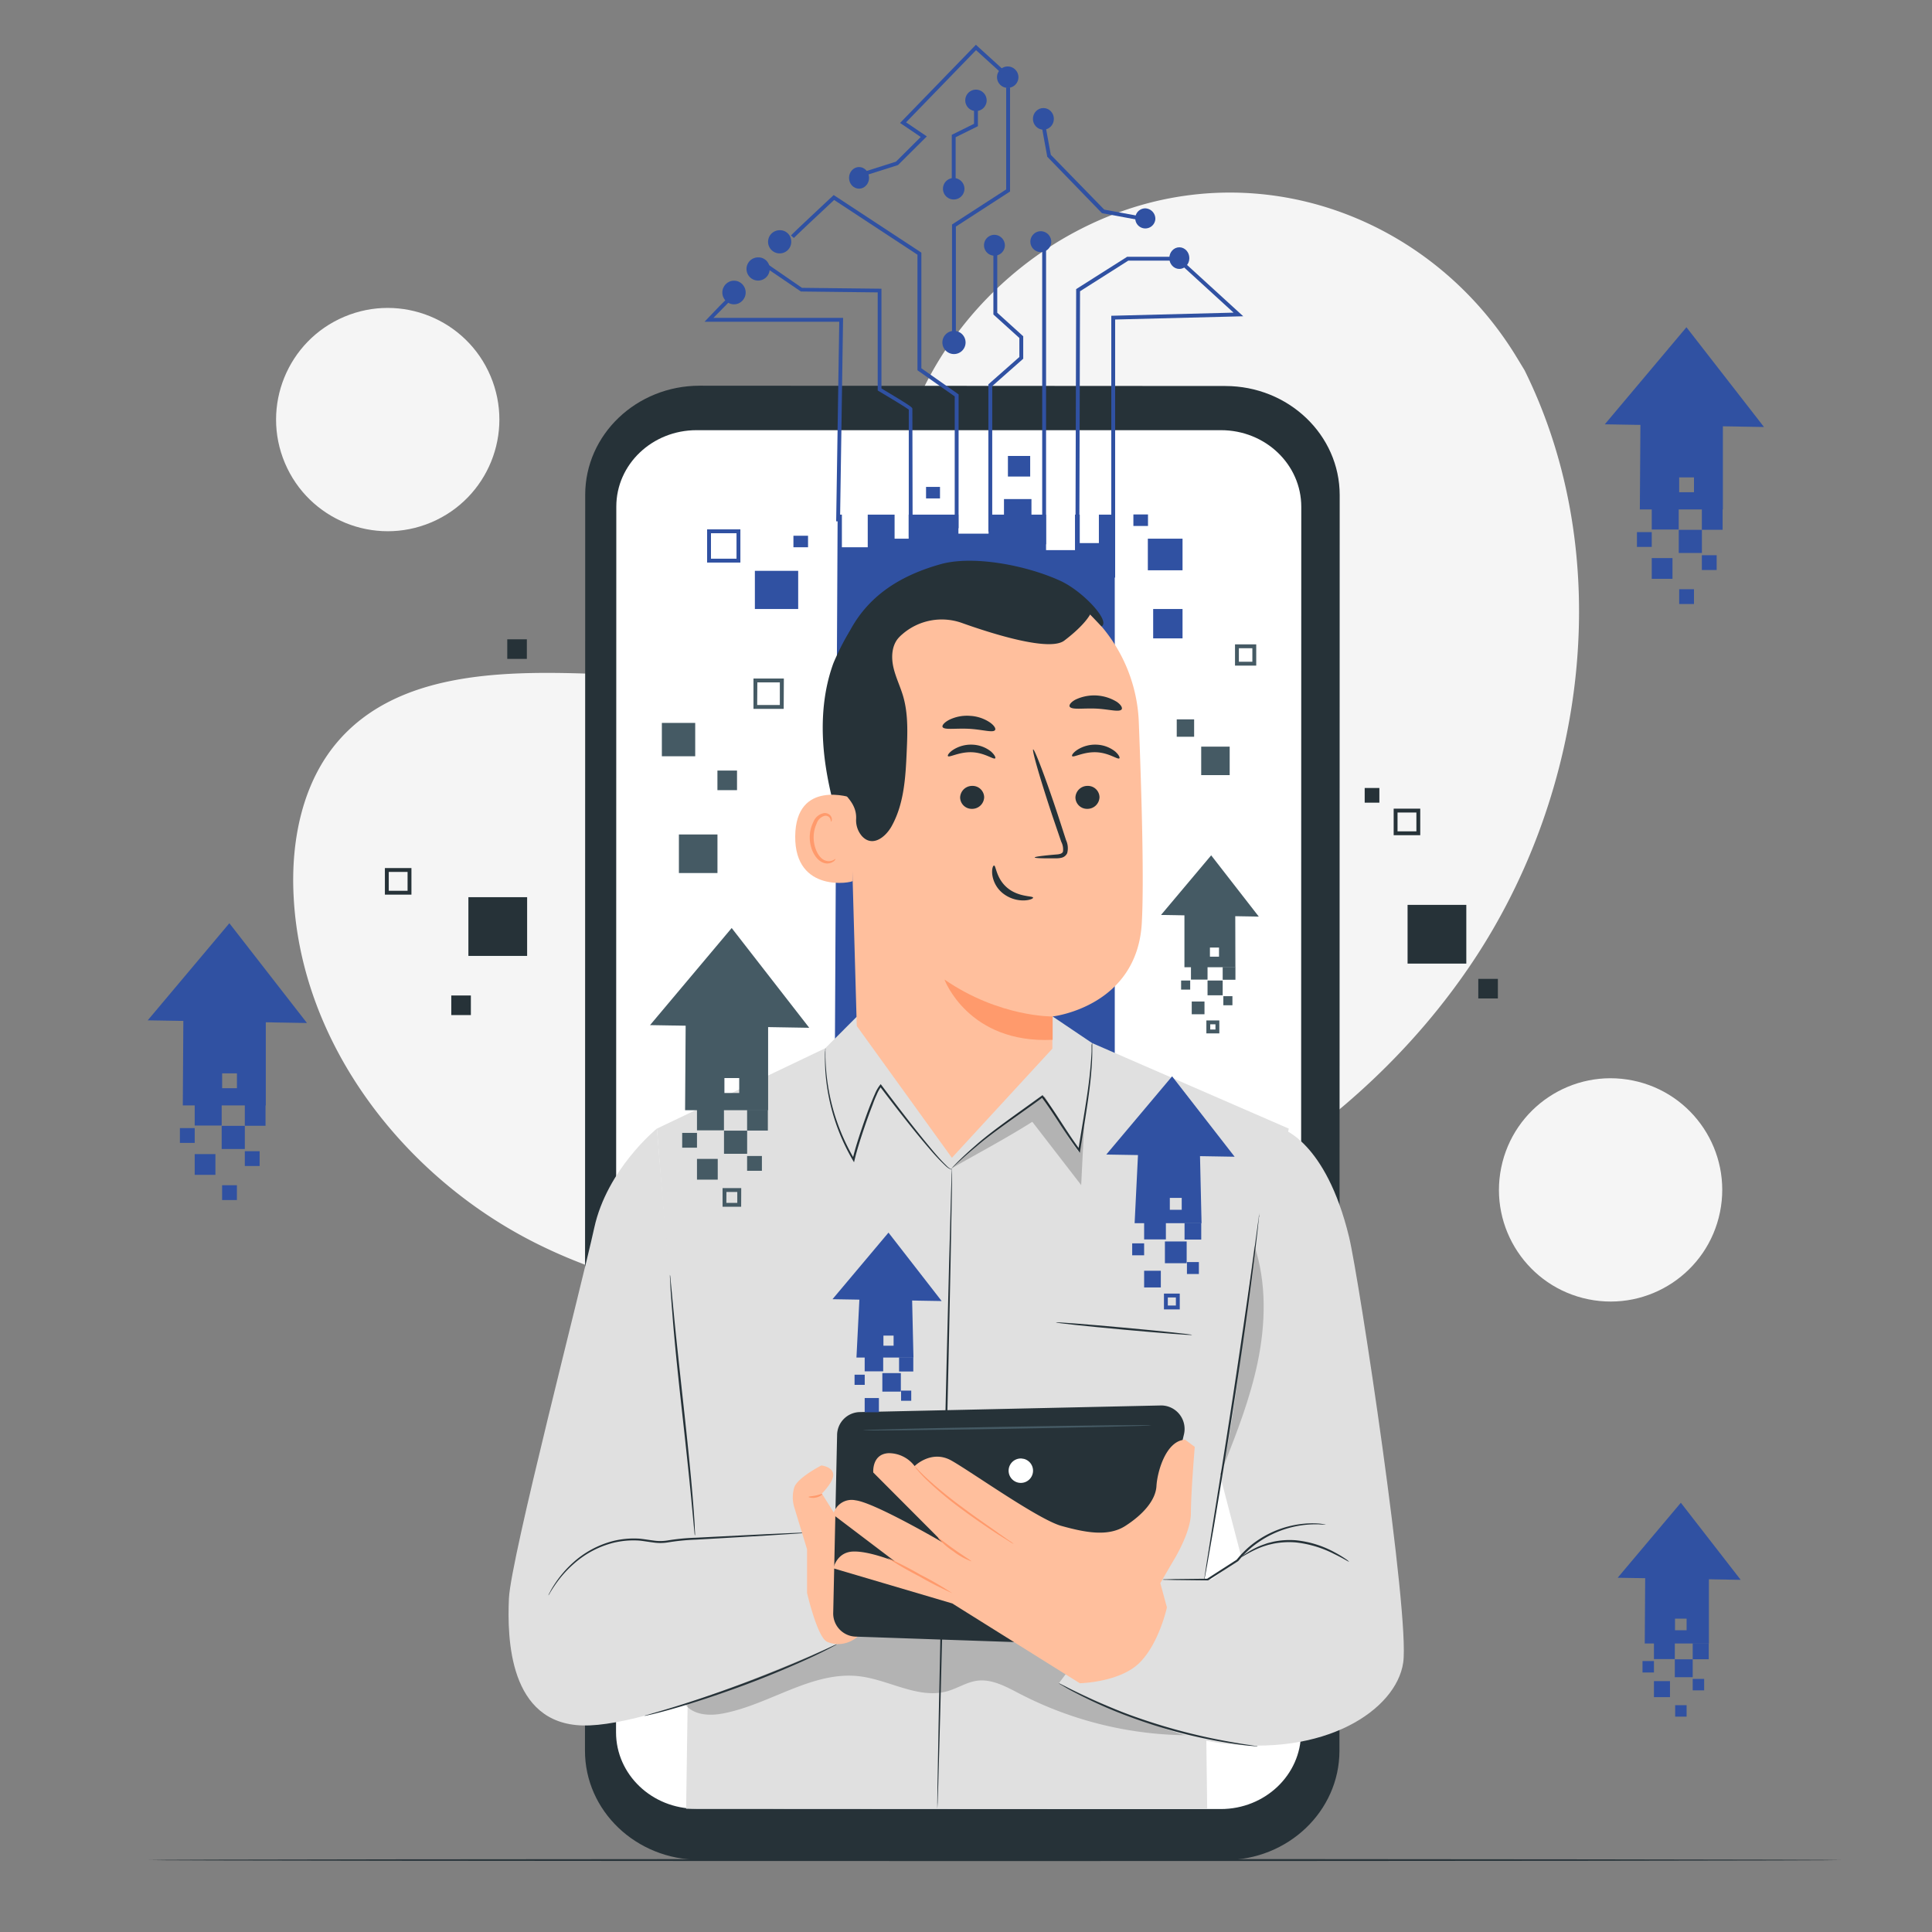 <svg xmlns="http://www.w3.org/2000/svg" viewBox="0 0 500 500"><rect x="0" y="0" width="500" height="500" fill="#808080" stroke="none"/><g id="freepik--background-simple--inject-4"><path d="M394.54,95.79l-2-3.29C375.69,64.72,345.22,48,313.09,50A84.86,84.86,0,0,0,300.8,51.7C271.59,58,246.17,80,235.64,108.33c-6.2,16.64-7.93,35.8-19.69,49-15.3,17.19-41.28,17.73-64.12,17S103,174.24,87.77,191.5C78.23,202.3,75.2,217.67,76,232.14c2,38.32,28.73,72.58,62.69,89.6s73.93,18.56,111.09,11.07C301.8,322.31,351.31,293.5,381.07,249S418.35,143.83,394.54,95.79Z" style="fill:#f5f5f5"></path><circle cx="416.84" cy="307.98" r="28.89" transform="translate(32.04 655.15) rotate(-78.52)" style="fill:#f5f5f5"></circle><circle cx="100.35" cy="108.58" r="28.89" transform="translate(-34.37 47.66) rotate(-22.92)" style="fill:#f5f5f5"></circle></g><g id="freepik--Table--inject-4"><path d="M476.48,481.38c0,.15-98,.26-219,.26s-219-.11-219-.26,98-.26,219-.26S476.48,481.24,476.48,481.38Z" style="fill:#263238"></path></g><g id="freepik--Device--inject-4"><path d="M317,481.38l-136-.07c-16.36,0-29.62-12.66-29.61-28.25l.06-325c0-15.6,13.28-28.25,29.65-28.24l136,.08c16.36,0,29.62,12.65,29.61,28.24l-.06,325C346.61,468.75,333.34,481.39,317,481.38Z" style="fill:#263238"></path><path d="M316,111.33H289.65l-77,0H180.26c-11.46,0-20.76,8.84-20.76,19.77l-.07,317.22c0,10.92,9.29,19.78,20.74,19.78l135.77.08c11.46,0,20.76-8.85,20.76-19.77l.07-317.23C336.77,120.19,327.49,111.34,316,111.33Z" style="fill:#fff"></path><rect x="297.06" y="139.41" width="8.98" height="8.18" style="fill:#3051A2"></rect><rect x="205.34" y="138.65" width="3.78" height="2.98" style="fill:#3051A2"></rect><rect x="293.32" y="133.14" width="3.78" height="2.98" style="fill:#3051A2"></rect><rect x="260.85" y="118" width="5.76" height="5.33" style="fill:#3051A2"></rect><rect x="195.36" y="147.73" width="11.21" height="9.88" style="fill:#3051A2"></rect><rect x="239.66" y="126.01" width="3.61" height="2.98" style="fill:#3051A2"></rect><polygon points="288.5 133.19 216.78 133.19 215.95 294.96 288.5 294.96 288.5 133.19" style="fill:#3051A2"></polygon><rect x="248.04" y="131.67" width="7.8" height="6.44" style="fill:#fff"></rect><rect x="270.72" y="131.77" width="7.49" height="10.6" style="fill:#fff"></rect><rect x="279.44" y="131.61" width="4.95" height="8.94" style="fill:#fff"></rect><rect x="217.88" y="132.1" width="6.69" height="9.53" style="fill:#fff"></rect><rect x="231.52" y="132.75" width="3.64" height="6.66" style="fill:#fff"></rect><rect x="259.83" y="129.16" width="7.11" height="5.86" style="fill:#3051A2"></rect><path d="M249.89,88.69a3,3,0,1,1-3-3.06A3,3,0,0,1,249.89,88.69Z" style="fill:#3051A2"></path><ellipse cx="189.96" cy="75.7" rx="3.02" ry="3.06" style="fill:#3051A2"></ellipse><path d="M217.4,134.92l-1,0,.8-51.66H182.34l.8-.84c.23-.24,5.64-6,6.91-6.88l.59.8c-.83.62-3.92,3.78-6,5.92h33.55Z" style="fill:#3051A2"></path><path d="M199.19,69.41a3,3,0,1,1-3-2.8A2.91,2.91,0,0,1,199.19,69.41Z" style="fill:#3051A2"></path><path d="M204.77,62.38a3,3,0,1,1-3-2.8A2.91,2.91,0,0,1,204.77,62.38Z" style="fill:#3051A2"></path><ellipse cx="222.32" cy="46.03" rx="2.59" ry="2.8" style="fill:#3051A2"></ellipse><path d="M249.6,48.87a2.78,2.78,0,1,1-2.78-2.8A2.8,2.8,0,0,1,249.6,48.87Z" style="fill:#3051A2"></path><path d="M255.35,26a2.77,2.77,0,1,1-2.77-2.8A2.79,2.79,0,0,1,255.35,26Z" style="fill:#3051A2"></path><ellipse cx="270.03" cy="30.76" rx="2.71" ry="2.8" style="fill:#3051A2"></ellipse><path d="M299,56.73a2.6,2.6,0,1,1-2.6-2.81A2.7,2.7,0,0,1,299,56.73Z" style="fill:#3051A2"></path><path d="M260.06,63.57a2.7,2.7,0,1,1-2.7-2.8A2.75,2.75,0,0,1,260.06,63.57Z" style="fill:#3051A2"></path><path d="M272.06,62.65a2.7,2.7,0,1,1-2.69-2.81A2.74,2.74,0,0,1,272.06,62.65Z" style="fill:#3051A2"></path><ellipse cx="305.21" cy="66.8" rx="2.59" ry="2.8" style="fill:#3051A2"></ellipse><path d="M263.57,20a2.77,2.77,0,1,1-2.76-2.8A2.79,2.79,0,0,1,263.57,20Z" style="fill:#3051A2"></path><path d="M236.19,138.91h-1V106c-.84-.63-5.12-3.21-7.79-4.8l-.25-.14V75.67l-19.88-.23-9-6.12.57-.83,8.71,6,20.57.23v25.81c8,4.77,8,4.93,8,5.29Z" style="fill:#3051A2"></path><path d="M248.08,136.7h-1V102.59l-9.64-6.76V65.92L215.87,51.75c-4.12,3.84-10.09,9.45-10.41,9.83l-.77-.65c.45-.53,9.73-9.2,10.78-10.18l.29-.27,22.69,14.9V95.31l9.64,6.76Z" style="fill:#3051A2"></path><polygon points="247.38 89.31 246.38 89.31 246.38 58.1 260.4 49.02 260.4 22.64 261.4 22.64 261.4 49.56 247.38 58.64 247.38 89.31" style="fill:#3051A2"></polygon><polygon points="247.32 48.87 246.32 48.87 246.32 34.89 252.08 32.04 252.08 25.96 253.08 25.96 253.08 32.66 247.32 35.51 247.32 48.87" style="fill:#3051A2"></polygon><polygon points="256.79 137.56 255.79 137.56 255.79 99.47 263.81 92.39 263.81 87.47 257.09 81.39 257.09 65.65 258.09 65.65 258.09 80.94 264.81 87.03 264.81 92.84 256.79 99.92 256.79 137.56" style="fill:#3051A2"></polygon><rect x="269.72" y="62.65" width="1" height="78.21" style="fill:#3051A2"></rect><polygon points="279.32 142.12 278.32 142.12 278.51 74.82 291.71 66.45 305.54 66.45 305.54 67.45 292 67.45 279.51 75.38 279.32 142.12" style="fill:#3051A2"></polygon><polygon points="288.6 149.48 287.6 149.48 287.6 81.72 319.24 80.91 305.87 68.69 306.54 67.96 321.75 81.85 288.6 82.69 288.6 149.48" style="fill:#3051A2"></polygon><path d="M297,57.35l-11.81-2.18L271,40.53l0-.15c-.4-2.13-1.69-9.12-1.69-9.62h1c0,.43,1,5.87,1.64,9.3l13.83,14.19,11.5,2.13Z" style="fill:#3051A2"></path><polygon points="224.1 45.35 223.8 44.4 231.87 41.84 238.29 35.45 232.94 31.82 252.56 11.59 260.39 18.71 259.72 19.45 252.6 12.98 234.49 31.66 239.86 35.3 232.4 42.72 224.1 45.35" style="fill:#3051A2"></polygon><rect x="298.44" y="157.61" width="7.6" height="7.6" style="fill:#3051A2"></rect><path d="M191.61,145.59H183V137h8.61Zm-7.61-1h6.61V138H184Z" style="fill:#3051A2"></path><rect x="121.22" y="232.19" width="15.2" height="15.2" style="fill:#263238"></rect><rect x="364.28" y="234.18" width="15.2" height="15.2" style="fill:#263238"></rect><rect x="353.18" y="203.93" width="3.8" height="3.8" style="fill:#263238"></rect><rect x="310.87" y="193.23" width="7.37" height="7.37" style="fill:#455a64"></rect><rect x="304.54" y="186.17" width="4.5" height="4.5" style="fill:#455a64"></rect><path d="M325.11,172.26h-5.49v-5.5h5.49Zm-4.49-1h3.49v-3.5h-3.49Z" style="fill:#455a64"></path><path d="M367.56,216.15h-6.88v-6.87h6.88Zm-5.88-1h4.88v-4.87h-4.88Z" style="fill:#263238"></path><path d="M106.48,231.53H99.61v-6.87h6.87Zm-5.87-1h4.87v-4.87h-4.87Z" style="fill:#263238"></path><rect x="175.7" y="215.96" width="9.98" height="9.98" style="fill:#455a64"></rect><rect x="185.67" y="199.42" width="5.07" height="5.07" style="fill:#455a64"></rect><rect x="131.28" y="165.45" width="5.07" height="5.07" style="fill:#263238"></rect><rect x="382.58" y="253.33" width="5.07" height="5.07" style="fill:#263238"></rect><rect x="116.79" y="257.63" width="5.07" height="5.07" style="fill:#263238"></rect><rect x="171.29" y="187.09" width="8.63" height="8.63" style="fill:#455a64"></rect><path d="M202.82,183.45H195V175.6h7.86Zm-6.86-1h5.86V176.6H196Z" style="fill:#455a64"></path></g><g id="freepik--Character--inject-4"><polygon points="213.58 271.28 170.01 292.08 178.56 399.27 177.57 468.1 312.42 468.18 311.68 408.8 315.51 384.84 333.53 292.08 282.63 269.94 272.42 263.06 221.67 263.18 213.58 271.28" style="fill:#e0e0e0"></polygon><g style="opacity:0.2"><path d="M177.35,441.13c2.25,2.85,6.52,3,10.08,2.25,12-2.39,22.89-11,35-9.56,7.75.94,15.3,6,22.8,3.85,2.59-.74,4.93-2.32,7.59-2.69,3.9-.54,7.6,1.56,11.09,3.37A95.9,95.9,0,0,0,312,449l6.81-18.14-61-15.82-48.89-2.8-31.52,18.42Z"></path></g><path d="M242.58,468.1c-.14,0,.59-37.12,1.64-82.89s2-82.9,2.16-82.89-.59,37.11-1.64,82.9S242.73,468.11,242.58,468.1Z" style="fill:#263238"></path><path d="M331.62,292.08h0s11.48,3.11,17.52,28.07c2.55,10.5,15.82,98,14,110.18s-20.22,24.55-47.75,20.73c-15.19-2.11-41.34-15.46-41.34-15.46l20.17-26.89H313.6l7.66-5.74-6.18-23.71S327.12,299.77,331.62,292.08Z" style="fill:#e0e0e0"></path><path d="M349.14,404.17c-.05.09-1.45-.84-3.86-2a28.4,28.4,0,0,0-10-3,21.23,21.23,0,0,0-5.72.33l-1.26.29c-.4.11-.78.25-1.16.36a20.29,20.29,0,0,0-2,.79c-2.44,1.12-3.8,2.13-3.86,2a5.53,5.53,0,0,1,.93-.73,20.32,20.32,0,0,1,2.77-1.63,16.59,16.59,0,0,1,2.06-.86c.38-.13.77-.29,1.18-.4l1.28-.32a20.65,20.65,0,0,1,5.86-.38,26.43,26.43,0,0,1,10.11,3.15,29.41,29.41,0,0,1,2.75,1.66A4.9,4.9,0,0,1,349.14,404.17Z" style="fill:#263238"></path><path d="M300.82,408.8a3.4,3.4,0,0,1,.85-.07l2.37-.07,8.49-.09-.12,0,7.67-4.94-.07.06c.52-.61,1.05-1.27,1.67-1.87a23,23,0,0,1,3.62-3.06,25.47,25.47,0,0,1,11-4.29,23.76,23.76,0,0,1,5-.18c.59.05,1,.13,1.35.17a1.69,1.69,0,0,1,.47.1,16.65,16.65,0,0,1-1.83-.06,26.12,26.12,0,0,0-11.94,2.51,25.62,25.62,0,0,0-3.74,2.17,22.53,22.53,0,0,0-3.54,3c-.6.59-1.12,1.24-1.63,1.83l0,0,0,0L312.65,409l0,0h-.07l-8.49-.09-2.37-.06A5.3,5.3,0,0,1,300.82,408.8Z" style="fill:#263238"></path><path d="M246.38,302.32a.24.24,0,0,1,0,.14.21.21,0,0,1-.1.16.33.33,0,0,1-.26,0,4.43,4.43,0,0,1-1.33-.92,51.7,51.7,0,0,1-4.12-4.37c-3.36-3.88-7.84-9.52-12.86-16.17l.37,0a10.13,10.13,0,0,0-1.21,2.19c-.37.8-.71,1.64-1,2.48-.67,1.7-1.31,3.46-1.93,5.25-1.06,3.12-2.08,6.18-2.77,9.09l-.15.62-.32-.54a52.72,52.72,0,0,1-6.85-20.42,49.7,49.7,0,0,1-.35-6.31c0-.74,0-1.31.07-1.69a3.86,3.86,0,0,1,.05-.59,2.52,2.52,0,0,1,0,.59c0,.38,0,.95,0,1.69a57.09,57.09,0,0,0,.49,6.27,53.84,53.84,0,0,0,7,20.2l-.47.07c.7-3,1.71-6,2.78-9.15.62-1.8,1.26-3.57,1.94-5.27.34-.85.68-1.68,1.05-2.5a10,10,0,0,1,1.33-2.34l.19-.22.19.25c5,6.67,9.42,12.34,12.7,16.26,1.64,2,3,3.49,4,4.45a4.9,4.9,0,0,0,1.24,1c.17.07.28,0,.3-.1S246.36,302.31,246.38,302.32Z" style="fill:#263238"></path><path d="M282.63,269.94a2.24,2.24,0,0,1,.05.54c0,.36,0,.88,0,1.57,0,1.36-.08,3.36-.3,5.84-.4,5-1.58,11.9-2.83,19.86l-.09.59-.36-.48c-1.79-2.37-3.52-5-5.31-7.78-1.4-2.14-2.78-4.22-4.23-6.15l.35.05c-6.91,5-13.12,9.17-17.17,12.67-2.05,1.7-3.64,3.13-4.72,4.13l-1.23,1.15a3.84,3.84,0,0,1-.44.39s.11-.17.37-.45.66-.7,1.18-1.22c1-1,2.6-2.51,4.63-4.26,4-3.57,10.18-7.81,17.09-12.83l.2-.14.15.2c1.46,1.94,2.86,4,4.26,6.18,1.78,2.74,3.5,5.4,5.27,7.76l-.45.11c1.29-8,2.52-14.85,3-19.81.26-2.47.4-4.45.45-5.82,0-.68,0-1.2,0-1.56A2.77,2.77,0,0,1,282.63,269.94Z" style="fill:#263238"></path><path d="M308.55,345.48c0,.14-7.93-.47-17.68-1.36s-17.65-1.73-17.63-1.88,7.92.47,17.68,1.36S308.56,345.33,308.55,345.48Z" style="fill:#263238"></path><path d="M220.93,224.92c-2.91-8.59-5.78-17.24-7.17-26.19s-1.22-18.31,1.83-26.84c.46-1.3,4.44-10,5.8-9.87,1,.09-1.43,8.18-.93,9,4.82,8,6.22,17.76,5.58,27.11a122.92,122.92,0,0,1-5.11,26.77" style="fill:#263238"></path><path d="M294.72,186.83a40.64,40.64,0,0,0-38.93-39l-2.1-.08c-22.73.39-35.09,19.9-34.08,42.61l2.12,75.16,24.62,34.12,26-28.25c0-6.4,0-8.33.05-8.33s21.93-2.49,23.1-24.27C296.09,228.27,295.49,206.51,294.72,186.83Z" style="fill:#ffbf9d"></path><path d="M272.42,263.06s-13.77.24-28-9.56c0,0,6.15,16.66,28,15.6Z" style="fill:#ff9a6c"></path><path d="M284.55,206.33a3.12,3.12,0,0,1-3.14,3,3,3,0,0,1-3.09-2.94,3.11,3.11,0,0,1,3.13-3A3,3,0,0,1,284.55,206.33Z" style="fill:#263238"></path><path d="M289.69,196.26c-.41.39-2.69-1.45-6-1.58s-5.87,1.44-6.22,1c-.17-.19.25-.91,1.36-1.64a8.58,8.58,0,0,1,5-1.32,8.22,8.22,0,0,1,4.78,1.77C289.57,195.34,289.88,196.09,289.69,196.26Z" style="fill:#263238"></path><path d="M254.7,206.33a3.11,3.11,0,0,1-3.13,3,3,3,0,0,1-3.09-2.94,3.11,3.11,0,0,1,3.12-3A3,3,0,0,1,254.7,206.33Z" style="fill:#263238"></path><path d="M257.55,196.26c-.41.39-2.69-1.45-6-1.58s-5.87,1.44-6.22,1c-.17-.19.25-.91,1.36-1.64a8.58,8.58,0,0,1,5-1.32,8.22,8.22,0,0,1,4.78,1.77C257.42,195.34,257.74,196.09,257.55,196.26Z" style="fill:#263238"></path><path d="M267.78,221.91c0-.19,2.09-.47,5.48-.76.86-.05,1.68-.19,1.84-.77a4.32,4.32,0,0,0-.46-2.55l-2.26-6.62c-3.13-9.41-5.36-17.14-5-17.26s3.23,7.4,6.35,16.82c.76,2.32,1.47,4.53,2.16,6.65a5,5,0,0,1,.3,3.37,2.13,2.13,0,0,1-1.46,1.19,5.65,5.65,0,0,1-1.46.15C269.89,222.17,267.79,222.1,267.78,221.91Z" style="fill:#263238"></path><path d="M257.54,188.9c-.45.85-3.3-.12-6.82-.29s-6.49.37-6.8-.51c-.13-.43.51-1.18,1.79-1.84a10.47,10.47,0,0,1,5.3-1,10.16,10.16,0,0,1,5.08,1.64C257.24,187.68,257.75,188.5,257.54,188.9Z" style="fill:#263238"></path><path d="M290.25,183.63c-.72.74-3.43-.12-6.71-.25s-6.07.36-6.68-.46c-.27-.39.18-1.14,1.42-1.83a11.21,11.21,0,0,1,10.79.57C290.2,182.47,290.56,183.26,290.25,183.63Z" style="fill:#263238"></path><path d="M220.73,206.56c-.37-.17-14.79-5-14.93,9.87s14.86,12,14.89,11.55S220.73,206.56,220.73,206.56Z" style="fill:#ffbf9d"></path><path d="M216.19,222.29c-.07,0-.26.18-.7.38a2.62,2.62,0,0,1-2,0c-1.57-.59-2.87-3.11-2.92-5.8a8.52,8.52,0,0,1,.77-3.71,3,3,0,0,1,2-2,1.34,1.34,0,0,1,1.53.73c.19.42.09.72.17.74s.33-.25.21-.86a1.65,1.65,0,0,0-.58-.94,2,2,0,0,0-1.43-.4,3.67,3.67,0,0,0-2.74,2.29,8.87,8.87,0,0,0-.94,4.15c.07,3,1.58,5.83,3.73,6.48a2.82,2.82,0,0,0,2.38-.37C216.16,222.65,216.24,222.32,216.19,222.29Z" style="fill:#ff9a6c"></path><path d="M285.08,162.11c2.41-1.33-4.83-9.15-10.76-11.84-9-4.08-22.65-6.59-30.92-4.25-10,2.82-18.23,7.77-23.23,16.82s-6.88,19.61-6.6,30c.09,3.15.41,6.44,2.1,9.11,2.08,3.3,6.07,5.38,5.9,9.93a6.24,6.24,0,0,0,1.54,4.55c2.73,2.91,6.07.18,7.61-2.55,3.28-5.84,3.65-12.82,3.94-19.51.21-4.76.4-9.62-.93-14.19-.73-2.49-1.9-4.84-2.49-7.36s-.52-5.39,1.06-7.45a9,9,0,0,1,1.21-1.22,15.54,15.54,0,0,1,15.43-2.93c8.4,3,22.74,7.42,26.49,4.57,5.4-4.09,6.69-6.77,6.69-6.77Z" style="fill:#263238"></path><path d="M257.26,224c.52,0,.54,3.39,3.48,5.81s6.59,2,6.62,2.5c.05.22-.81.67-2.35.72a8.53,8.53,0,0,1-5.53-1.89,7.44,7.44,0,0,1-2.69-4.88C256.65,224.81,257,224,257.26,224Z" style="fill:#263238"></path><path d="M170,292.08s-12.88,10.42-16.21,25.69-21.62,85.54-22.08,95.9,0,32.43,19.15,32.88,67.62-21.89,67.62-21.89l-9.25-28-30.22.83Z" style="fill:#e0e0e0"></path><path d="M209.24,396.62a3.94,3.94,0,0,1-.74.1l-2.12.16-7.83.51-11.61.68-6.85.39a57.82,57.82,0,0,0-7.29.72,12.15,12.15,0,0,1-3.81,0c-1.23-.15-2.42-.37-3.59-.48a22.25,22.25,0,0,0-6.73.59,24.45,24.45,0,0,0-10.08,5.35,29.24,29.24,0,0,0-5.14,5.84c-.52.76-.89,1.37-1.13,1.79a3.46,3.46,0,0,1-.41.63,3.31,3.31,0,0,1,.32-.68,17.46,17.46,0,0,1,1.05-1.85,28.36,28.36,0,0,1,5.06-6,24.6,24.6,0,0,1,10.22-5.53,22.51,22.51,0,0,1,6.89-.64c1.2.11,2.39.33,3.61.48a12,12,0,0,0,3.64,0,56,56,0,0,1,7.37-.72l6.85-.35,11.61-.58,7.84-.34,2.13-.07A5.27,5.27,0,0,1,209.24,396.62Z" style="fill:#263238"></path><path d="M179.84,397.43a3.54,3.54,0,0,1-.1-.68c-.05-.51-.12-1.16-.2-2-.16-1.77-.4-4.23-.68-7.23-.59-6.11-1.5-14.53-2.53-23.84S174.45,346,174,339.85c-.25-3.06-.43-5.53-.52-7.25,0-.81-.07-1.47-.1-2a6,6,0,0,1,0-.69,2.86,2.86,0,0,1,.11.68c.05.5.11,1.15.19,2,.17,1.76.4,4.22.69,7.23.58,6.1,1.5,14.53,2.52,23.84s1.88,17.74,2.38,23.85c.25,3.06.42,5.54.52,7.25,0,.82.07,1.47.09,2A3,3,0,0,1,179.84,397.43Z" style="fill:#263238"></path><path d="M216.65,425.49a3.13,3.13,0,0,1-.46.29l-1.37.74c-1.19.64-2.94,1.5-5.13,2.52-4.37,2-10.52,4.66-17.43,7.21s-13.26,4.6-17.91,5.92c-2.32.67-4.21,1.15-5.52,1.47l-1.52.34a2,2,0,0,1-.54.08,2.21,2.21,0,0,1,.52-.18l1.49-.44c1.29-.37,3.17-.91,5.47-1.62,4.61-1.41,10.93-3.5,17.83-6.06s13-5.1,17.46-7.05c2.2-1,4-1.79,5.19-2.37l1.41-.66A1.84,1.84,0,0,1,216.65,425.49Z" style="fill:#263238"></path><path d="M325.89,314.07a.81.81,0,0,1,0,.25c0,.19,0,.43-.07.72-.07.68-.17,1.61-.29,2.78-.26,2.41-.68,5.89-1.22,10.19-1.08,8.6-2.71,20.47-4.72,33.54s-4,24.89-5.42,33.44c-.74,4.24-1.35,7.68-1.77,10.11-.21,1.16-.38,2.08-.51,2.74-.06.29-.11.53-.14.72a1,1,0,0,1-.07.24.7.7,0,0,1,0-.25c0-.2.06-.43.1-.72.1-.68.24-1.6.41-2.76.39-2.44.93-5.89,1.6-10.14,1.37-8.56,3.28-20.38,5.28-33.46S322.77,336.55,324,328c.58-4.26,1.05-7.72,1.38-10.17.16-1.16.29-2.09.39-2.76,0-.29.08-.53.11-.72A.81.81,0,0,1,325.89,314.07Z" style="fill:#263238"></path><path d="M325.51,451.94a2.08,2.08,0,0,1-.55,0l-1.58-.14c-1.37-.13-3.34-.39-5.77-.78a135.1,135.1,0,0,1-18.7-4.46c-3.58-1.14-7-2.37-10-3.58s-5.69-2.43-7.89-3.53c-1.11-.53-2.1-1.05-3-1.51s-1.61-.86-2.2-1.21l-1.37-.8a2.47,2.47,0,0,1-.46-.31,2.58,2.58,0,0,1,.52.22l1.41.71c.6.33,1.35.7,2.23,1.13s1.87.93,3,1.43c2.21,1.06,4.9,2.2,7.91,3.42s6.38,2.4,9.95,3.53a152.27,152.27,0,0,0,18.6,4.59c2.42.44,4.38.76,5.74.95l1.56.24A1.87,1.87,0,0,1,325.51,451.94Z" style="fill:#263238"></path><g style="opacity:0.2"><path d="M279.29,298.24c-3.55-4.29-5.93-9.8-8.94-14.47a135.09,135.09,0,0,0-24,18.55c7-4,14-7.69,20.81-12l12.65,16.38q.39-7.94.8-15.88Z"></path></g><g style="opacity:0.2"><path d="M316.17,381.63c.15-.7.3-1.43.45-2.16l-.87,2.16Z"></path></g><g style="opacity:0.2"><path d="M324.63,322.36c-2.28,17.6-4.36,39.42-8,57.11,3.5-8.77,6.91-17.61,8.84-26.84C327.55,342.63,327.84,332.05,324.63,322.36Z"></path></g><path d="M212.56,379.26s-6.1,3.12-7,5.64a9,9,0,0,0,0,5.2l3.3,10.85v11.29s2.65,11.47,5.17,12.64,7,1,10-3.72a35.68,35.68,0,0,0,4-8.62l5.2-21.55,1.49-11-14.12,7.28-4,5.48-3.9-6.22s3.18-3.12,2.93-5.06S212.56,379.26,212.56,379.26Z" style="fill:#ffbf9d"></path><path d="M209.26,387.4c0-.15.83-.14,1.78-.34s1.69-.53,1.77-.4-.61.69-1.66.91S209.23,387.53,209.26,387.4Z" style="fill:#ff9a6c"></path><path d="M215.64,417.25l1-45.8a6,6,0,0,1,5.73-6l78.19-1.72a6.08,6.08,0,0,1,5.81,7.63L294.65,421.2a5.91,5.91,0,0,1-5.88,4.67l-67.47-2.32A6,6,0,0,1,215.64,417.25Z" style="fill:#263238"></path><path d="M265,377.56l-.62-.1a3.16,3.16,0,1,0,.62.1Z" style="fill:#fff"></path><path d="M298,368.87c0,.15-16.72.55-37.35.9s-37.35.53-37.36.38,16.72-.54,37.35-.9S298,368.73,298,368.87Z" style="fill:#455a64"></path><path d="M236.7,379.42s4.34-4.33,9.5-1.44,22.52,15.28,28.51,16.93,12,2.9,16.52,0,7.85-6.61,8.06-10.32,2.47-11.78,7.43-12l2.48,1.86s-1,12-1,17.14S303.62,404,303.62,404l-3.33,5.71L302,416s-2.07,9.5-7.23,14.46-15.32,5.16-15.32,5.16l-33-20.65-30.77-9.09s.82-4.13,5-4.34,10.95,2.58,10.95,2.58L215.64,392a4.87,4.87,0,0,1,5.78-3.72c5,.62,22.72,11,22.72,11L226,381.08s-.41-4.75,3.93-5A8.37,8.37,0,0,1,236.7,379.42Z" style="fill:#ffbf9d"></path><path d="M262.34,399.56a5.57,5.57,0,0,1-1.12-.63c-.71-.43-1.72-1.07-3-1.88-2.47-1.62-5.88-3.9-9.5-6.6a87.24,87.24,0,0,1-8.88-7.43c-1.06-1-1.87-1.93-2.4-2.56a6.42,6.42,0,0,1-.78-1,6.2,6.2,0,0,1,.93.9c.57.59,1.42,1.44,2.5,2.43a111.2,111.2,0,0,0,8.94,7.28c3.61,2.7,7,5,9.4,6.72l2.86,2A6,6,0,0,1,262.34,399.56Z" style="fill:#ff9a6c"></path><path d="M251.38,404.07a17.28,17.28,0,0,1-4.68-2.61,17.76,17.76,0,0,1-4-3.53c.11-.11,1.94,1.42,4.34,3.11S251.45,403.94,251.38,404.07Z" style="fill:#ff9a6c"></path><path d="M246.44,412.31a90.57,90.57,0,0,1-8.56-4.37,86.44,86.44,0,0,1-8.3-4.82,91.17,91.17,0,0,1,8.55,4.37A85.91,85.91,0,0,1,246.44,412.31Z" style="fill:#ff9a6c"></path></g><g id="freepik--Arrows--inject-4"><path d="M300.47,236.79l25.31.43-12.33-15.86Z" style="fill:#455a64"></path><rect x="308.22" y="249.23" width="4.29" height="4.29" style="fill:#455a64"></rect><rect x="312.51" y="253.76" width="3.92" height="3.82" style="fill:#455a64"></rect><rect x="308.42" y="259.19" width="3.3" height="3.3" style="fill:#455a64"></rect><rect x="316.43" y="250.26" width="3.3" height="3.3" style="fill:#455a64"></rect><rect x="305.67" y="253.76" width="2.35" height="2.35" style="fill:#455a64"></rect><path d="M315.56,267.44h-3.35v-3.35h3.35Zm-2.35-1h1.35v-1.35h-1.35Z" style="fill:#455a64"></path><rect x="316.6" y="257.81" width="2.35" height="2.35" style="fill:#455a64"></rect><path d="M319.68,234.72l-13.15.15v15.45h13.19Zm-4.2,12.86h-2.35v-2.35h2.35Z" style="fill:#455a64"></path><path d="M215.45,336.23l28.25.48L229.94,319Z" style="fill:#3051A2"></path><rect x="223.78" y="350.11" width="4.79" height="4.79" style="fill:#3051A2"></rect><rect x="228.35" y="355.36" width="4.79" height="4.79" style="fill:#3051A2"></rect><rect x="223.78" y="361.81" width="3.68" height="3.68" style="fill:#3051A2"></rect><rect x="232.68" y="351.26" width="3.68" height="3.68" style="fill:#3051A2"></rect><rect x="221.16" y="355.77" width="2.63" height="2.63" style="fill:#3051A2"></rect><rect x="233.2" y="359.89" width="2.63" height="2.63" style="fill:#3051A2"></rect><path d="M236,333.92l-13.48.16-.87,17.25H236.4Zm-4.74,14.35h-2.63v-2.62h2.63Z" style="fill:#3051A2"></path><path d="M168.23,265.3l41.2.69-20.07-25.82Z" style="fill:#455a64"></path><rect x="180.38" y="285.55" width="6.98" height="6.98" style="fill:#455a64"></rect><rect x="187.37" y="292.61" width="5.99" height="5.99" style="fill:#455a64"></rect><rect x="180.38" y="299.92" width="5.37" height="5.37" style="fill:#455a64"></rect><rect x="193.35" y="287.22" width="5.37" height="5.37" style="fill:#455a64"></rect><rect x="176.55" y="293.19" width="3.83" height="3.83" style="fill:#455a64"></rect><path d="M191.81,312.31H187v-4.83h4.83Zm-3.83-1h2.83v-2.83H188Z" style="fill:#455a64"></path><rect x="193.35" y="299.17" width="3.83" height="3.83" style="fill:#455a64"></rect><path d="M198.79,262.29l-21.32-.11-.17,25.14h21.49Zm-7.48,20.57h-3.83V279h3.83Z" style="fill:#455a64"></path><path d="M286.3,298.8l33.22.56-16.18-20.81Z" style="fill:#3051A2"></path><rect x="296.1" y="315.13" width="5.63" height="5.63" style="fill:#3051A2"></rect><rect x="301.48" y="321.29" width="5.63" height="5.63" style="fill:#3051A2"></rect><rect x="296.1" y="328.87" width="4.32" height="4.32" style="fill:#3051A2"></rect><rect x="306.56" y="316.48" width="4.32" height="4.32" style="fill:#3051A2"></rect><rect x="293.01" y="321.78" width="3.09" height="3.09" style="fill:#3051A2"></rect><path d="M305.32,338.87h-4.09v-4.09h4.09Zm-3.09-1h2.09v-2.09h-2.09Z" style="fill:#3051A2"></path><rect x="307.18" y="326.62" width="3.09" height="3.09" style="fill:#3051A2"></rect><path d="M310.49,296.09l-15.85.19-1,20.28h17.32Zm-4.66,17h-3.08v-3.08h3.08Z" style="fill:#3051A2"></path><path d="M38.23,264.06l41.21.69L59.36,238.93Z" style="fill:#3051A2"></path><rect x="50.39" y="284.31" width="6.98" height="6.98" style="fill:#3051A2"></rect><rect x="57.37" y="291.37" width="5.99" height="5.99" style="fill:#3051A2"></rect><rect x="50.39" y="298.68" width="5.36" height="5.37" style="fill:#3051A2"></rect><rect x="63.36" y="285.98" width="5.36" height="5.37" style="fill:#3051A2"></rect><rect x="46.56" y="291.95" width="3.83" height="3.83" style="fill:#3051A2"></rect><rect x="57.48" y="306.74" width="3.83" height="3.83" style="fill:#3051A2"></rect><rect x="63.36" y="297.93" width="3.83" height="3.83" style="fill:#3051A2"></rect><path d="M68.79,261.05l-21.32-.11-.16,25.14H68.79Zm-7.47,20.57H57.49v-3.83h3.83Z" style="fill:#3051A2"></path><path d="M418.65,408.32l31.84.54L435,388.91Z" style="fill:#3051A2"></path><rect x="428.04" y="423.97" width="5.4" height="5.4" style="fill:#3051A2"></rect><rect x="433.44" y="429.43" width="4.63" height="4.63" style="fill:#3051A2"></rect><rect x="428.04" y="435.07" width="4.15" height="4.15" style="fill:#3051A2"></rect><rect x="438.07" y="425.26" width="4.15" height="4.15" style="fill:#3051A2"></rect><rect x="425.08" y="429.88" width="2.96" height="2.96" style="fill:#3051A2"></rect><rect x="433.53" y="441.3" width="2.96" height="2.96" style="fill:#3051A2"></rect><rect x="438.07" y="434.5" width="2.96" height="2.96" style="fill:#3051A2"></rect><path d="M442.26,406l-16.47-.09-.13,19.43h16.6Zm-5.77,15.9h-3v-3h3Z" style="fill:#3051A2"></path><path d="M415.32,109.81l41.2.7L436.45,84.69Z" style="fill:#3051A2"></path><rect x="427.47" y="130.06" width="6.98" height="6.98" style="fill:#3051A2"></rect><rect x="434.46" y="137.12" width="5.99" height="5.99" style="fill:#3051A2"></rect><rect x="427.47" y="144.43" width="5.37" height="5.37" style="fill:#3051A2"></rect><rect x="440.44" y="131.74" width="5.37" height="5.37" style="fill:#3051A2"></rect><rect x="423.64" y="137.71" width="3.83" height="3.83" style="fill:#3051A2"></rect><rect x="434.57" y="152.49" width="3.83" height="3.83" style="fill:#3051A2"></rect><rect x="440.44" y="143.69" width="3.83" height="3.83" style="fill:#3051A2"></rect><path d="M445.88,106.81l-21.32-.12-.17,25.15h21.49Zm-7.48,20.57h-3.83v-3.83h3.83Z" style="fill:#3051A2"></path></g></svg>
